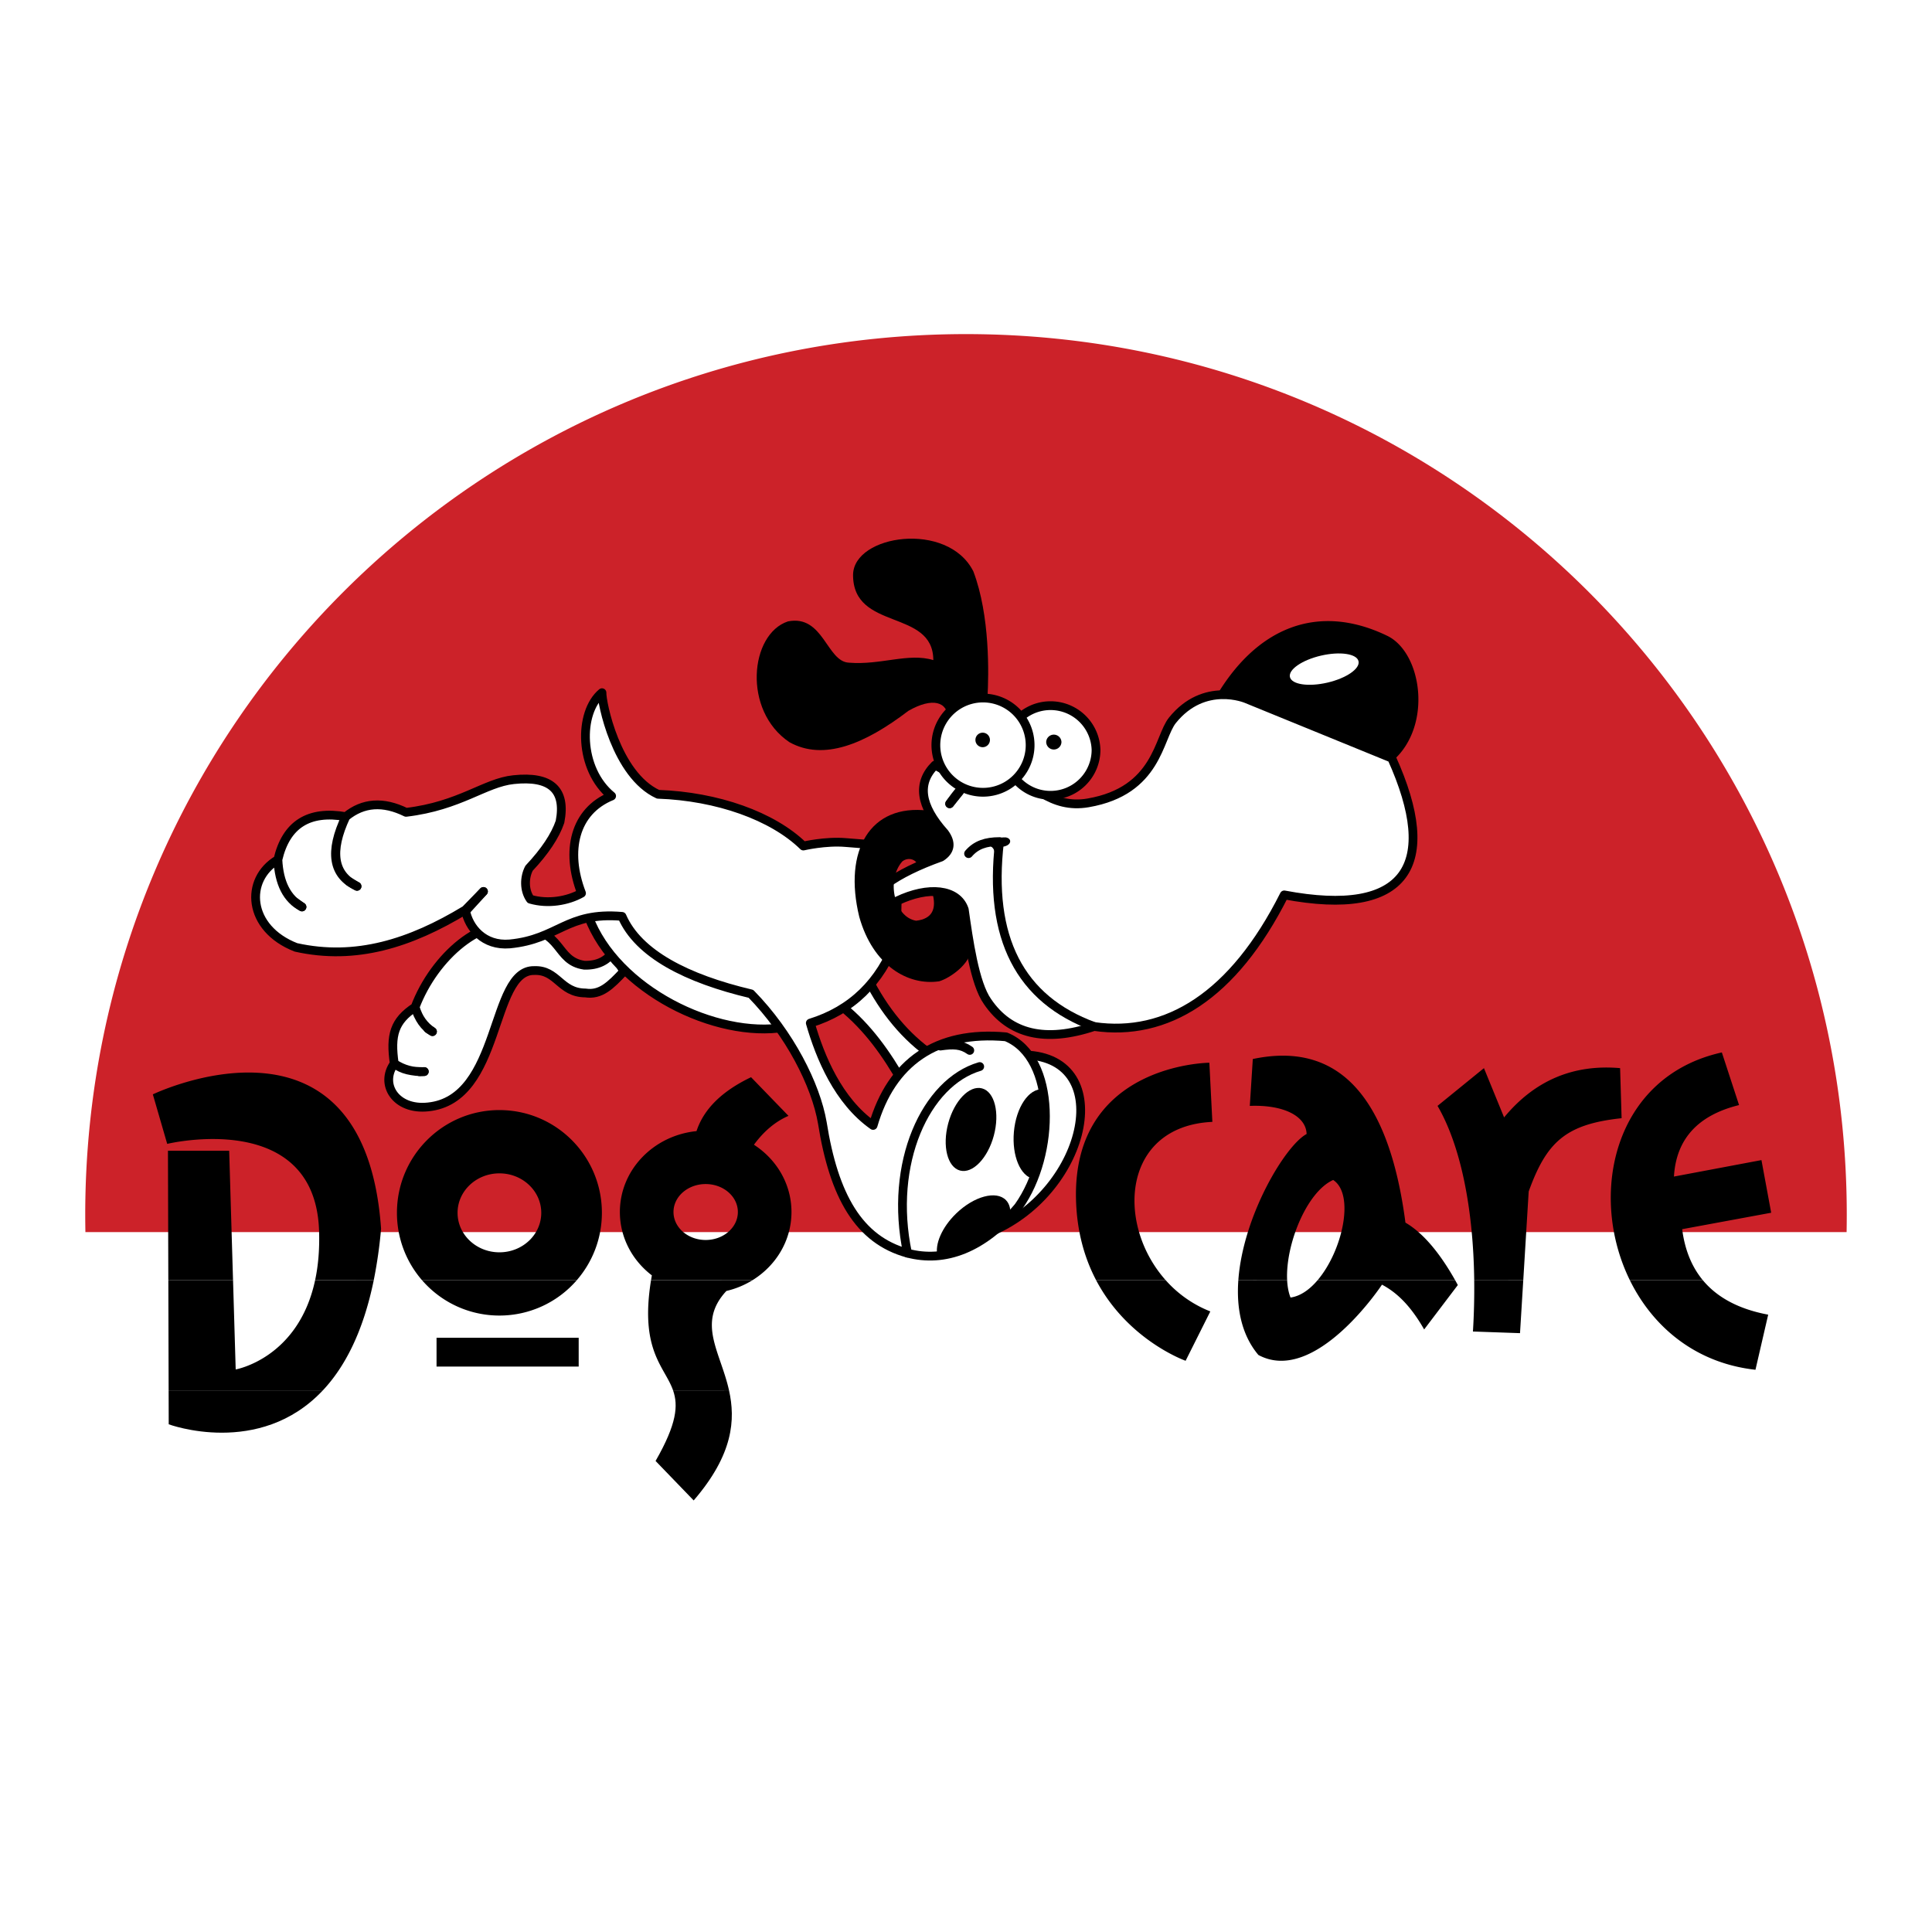 <svg xmlns="http://www.w3.org/2000/svg" width="2500" height="2500" viewBox="0 0 192.756 192.756"><path fill-rule="evenodd" clip-rule="evenodd" fill="#fff" d="M0 0h192.756v192.756H0V0z"/><path d="M8.504 121.209c0-48.532 39.342-87.875 87.874-87.875s87.874 39.342 87.874 87.875c0 .574-.006 1.145-.016 1.717H8.521a89.19 89.19 0 0 1-.017-1.717z" fill-rule="evenodd" clip-rule="evenodd" fill="#cc2229"/><path d="M101.828 105.248c9.738-.129 6.779 13.516-2.918 17.635l2.918-17.635zM42.332 106.91c-1.167.023-2.241-.168-2.997-.801-.409-2.836-.003-4.252 2.08-5.625.305 1.061.883 1.875 1.733 2.439-.793-.451-1.371-1.264-1.733-2.439 1.927-5.096 6.83-9.231 10.409-7.926 4.399.174 3.529 3.317 6.483 3.744 1.301.029 2.259-.427 2.872-1.366l1.046 1.987c-1.313 1.398-2.298 2.383-3.819 2.145-2.532-.012-2.787-2.328-5.104-2.236-4.419-.092-3.221 12.877-10.601 13.607-3.218.344-4.849-2.273-3.367-4.33.895.598 1.895.866 2.998.801z" fill-rule="evenodd" clip-rule="evenodd" fill="#fff" stroke="#000" stroke-width=".876" stroke-linecap="round" stroke-linejoin="round" stroke-miterlimit="2.613"/><path d="M32.212 138.715c-6.336 6.75-15.379 3.387-15.379 3.387l-.009-3.387h15.388zm40.522 0c.648 2.906.443 6.379-3.525 10.984l-3.802-3.939c2.133-3.719 2.27-5.541 1.744-7.043l5.583-.002z" fill-rule="evenodd" clip-rule="evenodd"/><path d="M23.251 127.73l.264 8.9s6.247-1.09 7.923-8.898l5.85-.002c-1.064 5.197-2.912 8.682-5.075 10.986l-15.389-.002-.03-10.984h6.457zm34.292 0a10.196 10.196 0 0 1-7.716 3.523 10.19 10.19 0 0 1-7.717-3.525l15.433.002zm17.528 0a8.78 8.78 0 0 1-2.598 1.07c-2.967 3.189-.6 6.053.261 9.914h-5.583c-.834-2.375-3.334-3.945-2.198-10.982l10.118-.002zm34.292 0c3.162 6.008 8.926 8.035 8.926 8.035l2.465-4.924a11.642 11.642 0 0 1-4.449-3.111h-6.942zm22.09 0c-.799.941-1.725 1.594-2.697 1.725-.195-.492-.305-1.078-.338-1.723l-4.869-.002c-.201 2.781.309 5.445 2 7.455 5.678 3.064 12.332-7.014 12.332-7.014 1.264.672 2.711 1.842 4.207 4.469l3.359-4.43a21.726 21.726 0 0 0-.266-.482l-13.728.002zm15.629 0a69.621 69.621 0 0 1-.127 5.115l4.697.164.324-5.279h-4.894zm22.813 0c1.451 1.746 3.623 2.893 6.518 3.434l-1.27 5.498c-6.006-.664-10.26-4.314-12.529-8.932h7.281zm-126.341 5.741h14.182v2.871H43.554v-2.871z" fill-rule="evenodd" clip-rule="evenodd"/><path d="M16.793 127.73l-.036-12.922h6.109l.384 12.922h-6.457zm14.645 0c.302-1.402.455-3.025.397-4.9-.377-12.281-15.153-8.705-15.153-8.705l-1.433-4.941s21.112-10.156 22.771 13.402a45.88 45.88 0 0 1-.732 5.143l-5.85.001zm10.672 0a10.23 10.23 0 0 1-2.507-6.727c0-5.66 4.577-10.25 10.224-10.25s10.224 4.59 10.224 10.25c0 2.574-.946 4.926-2.508 6.725l-15.433.002zm22.843 0l.083-.486c-1.947-1.488-3.191-3.768-3.191-6.322 0-4.189 3.348-7.637 7.646-8.07.72-2.197 2.534-3.99 5.442-5.379l3.734 3.857c-1.306.566-2.454 1.527-3.446 2.881 2.261 1.461 3.745 3.922 3.745 6.711 0 2.852-1.55 5.359-3.896 6.807l-10.117.001zm51.352 0c-5.023-5.631-4.324-15.379 4.652-15.801l-.299-5.9s-13.633.082-13.305 13.621c.08 3.264.877 5.926 2.01 8.078l6.942.002zm7.244 0c.459-6.408 4.678-13.445 6.812-14.59-.061-1.82-2.344-2.934-5.668-2.805l.299-4.676c8.488-1.793 13.564 3.648 15.229 16.322 1.709.998 3.361 2.914 4.961 5.746l-13.729.002c2.475-2.906 3.752-8.561 1.559-10.002-2.652 1.18-4.771 6.469-4.594 10.004l-4.869-.001zm28.428 0l.541-8.857c1.779-4.914 3.668-6.717 9.27-7.309l-.15-4.996c-4.672-.406-8.531 1.232-11.574 4.916l-2.01-4.916-4.631 3.766c2.342 4.025 3.57 10.33 3.66 17.398l4.894-.002zm10.636 0c-4.189-8.521-1.621-20.334 9.176-22.729l1.717 5.252c-4.109 1.012-6.275 3.391-6.496 7.133l8.73-1.643.971 5.252-8.881 1.641c.264 2.053.951 3.75 2.064 5.092l-7.281.002zm-95.418-6.808c0-1.541 1.438-2.789 3.211-2.789s3.211 1.248 3.211 2.789-1.438 2.791-3.211 2.791-3.211-1.25-3.211-2.791zm-21.543.082c0-2.174 1.869-3.938 4.175-3.938s4.175 1.764 4.175 3.938c0 2.176-1.869 3.939-4.175 3.939s-4.175-1.763-4.175-3.939zM102.777 84.764c.285-.494.684-.794 1.121-.545.439.25.373.75.088 1.244s-.75.889-1.178.65c-.443-.247-.318-.855-.031-1.349zM105.02 87.761c.285-.494.801-.893 1.238-.644.439.25.258.849-.027 1.342-.285.494-.834.923-1.262.684-.444-.246-.235-.888.051-1.382zM107.934 84.895c.342-.456.9-.789 1.305-.488.406.302.154.873-.189 1.329-.344.456-.941.814-1.336.524-.411-.298-.124-.909.22-1.365zM121.092 69.892l17.887 5.996c3.949-3.47 2.902-10.715-.529-12.431-6.866-3.348-13.153-.991-17.358 6.435z" fill-rule="evenodd" clip-rule="evenodd"/><path d="M128.697 67.548c-.172-.745 1.221-1.702 3.111-2.139 1.889-.436 3.561-.186 3.732.559.172.745-1.221 1.703-3.111 2.139-1.888.437-3.56.186-3.732-.559z" fill-rule="evenodd" clip-rule="evenodd" fill="#fff"/><path d="M94.576 71.694c.002-1.664-1.519-2.168-3.948-.772-4.354 3.321-8.458 5.019-11.865 3.127-4.691-3.144-3.958-10.791-.149-12.052 3.547-.704 3.862 4.033 6.093 4.119 3.175.258 5.943-1.015 8.41-.257-.011-5.153-8.022-2.87-8.007-8.51.049-4.007 9.451-5.414 12.003-.34 1.68 4.425 1.533 10.306 1.41 12.54l-3.947 2.145z" fill-rule="evenodd" clip-rule="evenodd"/><path d="M78.277 102.498c-6.797 1.133-16.824-3.703-19.57-11.07l4.777-1.355 14.358 9.666.435 2.759zM83.996 100.414c2.605 2.094 4.483 4.789 6.049 7.543l2.952-2.678c-2.627-1.814-4.782-4.398-6.463-7.75l-2.538 2.885z" fill-rule="evenodd" clip-rule="evenodd" fill="#fff" stroke="#000" stroke-width=".876" stroke-linecap="round" stroke-linejoin="round" stroke-miterlimit="2.613"/><path d="M94.748 80.189s3.26-4.977 5.665-3.518c2.402 1.458 4.436 4.074 8.152 3.432 6.951-1.201 7.002-6.488 8.408-8.238 3.176-3.948 7.381-2.146 7.381-2.146l14.502 5.921c4.807 10.641 1.545 15.962-10.727 13.645-5.094 10.13-11.76 14.166-18.965 13.13-4.867 1.619-8.414.789-10.641-2.488-1.291-1.816-1.888-6.18-2.317-9.183-.687-2.06-3.589-2.35-6.694-.858l-.085 3.862c-1.602 4.273-4.462 7.049-8.582 8.324.981 3.408 2.787 7.768 6.264 10.213 1.822-6.283 6.308-9.482 13.259-8.84 5.062 2.059 4.977 11.713 1.244 16.949-3.477 4.162-7.337 5.621-11.071 4.633-4.854-1.33-7.341-5.701-8.496-13-.653-3.801-3.262-8.93-7.123-12.873-6.381-1.51-11.234-3.973-12.863-7.727-5.578-.472-6.317 2.278-11.208 2.75-2.575.215-4.085-1.598-4.419-3.39l1.802-1.845-1.802 1.845c-5.485 3.325-10.941 5.063-16.905 3.733-4.849-1.888-5.149-6.779-1.802-8.753.113 2.313.915 3.886 2.403 4.719-1.488-.772-2.289-2.345-2.403-4.719.82-3.511 3.08-4.941 6.779-4.291-1.634 3.483-1.262 5.8 1.116 6.951-2.423-1.119-2.795-3.436-1.116-6.951 1.72-1.41 3.722-1.553 6.007-.429 5.406-.644 7.852-2.961 10.727-3.261 3.709-.396 5.254 1.006 4.634 4.205-.482 1.409-1.512 2.954-3.089 4.634-.472.901-.508 2.188.129 3.089 1.759.515 3.73.173 5.106-.601-1.624-4.222-.7-8.182 3.003-9.696-3.273-2.677-3.322-8.333-.961-10.307-.043.901 1.391 8.204 5.595 10.135 5.912.209 11.427 2.167 14.497 5.162 0 0 2.225-.522 4.226-.348 1.639.143 3.247.25 3.247.25l.858 3.862c1.301-.948 3.103-1.835 5.407-2.66.946-.615 1.06-1.416.343-2.403-2.441-2.717-2.756-4.977-.944-6.779l3.089 1.717-1.63 2.143z" fill-rule="evenodd" clip-rule="evenodd" fill="#fff"/><path d="M101.156 112.939c.215-2.471 1.504-4.375 2.877-4.256l.014.002c.553 2.762.195 6.094-.938 8.926-1.295-.246-2.162-2.287-1.953-4.672zM95.403 121.064c1.784-1.723 4.007-2.314 4.964-1.324.369.383.496.947.41 1.594-2.316 2.447-4.778 3.742-7.245 3.957-.286-1.125.427-2.832 1.871-4.227z" fill-rule="evenodd" clip-rule="evenodd"/><path d="M94.748 80.189s3.26-4.977 5.665-3.518c2.402 1.458 4.436 4.074 8.152 3.432 6.951-1.201 7.002-6.488 8.408-8.238 3.176-3.948 7.381-2.146 7.381-2.146l14.502 5.921c4.807 10.641 1.545 15.962-10.727 13.645-5.094 10.13-11.76 14.166-18.965 13.13-4.867 1.619-8.414.789-10.641-2.488-1.291-1.816-1.888-6.18-2.317-9.183-.687-2.06-3.589-2.35-6.694-.858l-.085 3.862c-1.602 4.273-4.462 7.049-8.582 8.324.981 3.408 2.787 7.768 6.264 10.213 1.822-6.283 6.308-9.482 13.259-8.84 5.062 2.059 4.977 11.713 1.244 16.949-3.477 4.162-7.337 5.621-11.071 4.633-4.854-1.33-7.341-5.701-8.496-13-.653-3.801-3.262-8.93-7.123-12.873-6.381-1.51-11.234-3.973-12.863-7.727-5.578-.472-6.317 2.278-11.208 2.75-2.575.215-4.085-1.598-4.419-3.39l1.802-1.845-1.802 1.845c-5.485 3.325-10.941 5.063-16.905 3.733-4.849-1.888-5.149-6.779-1.802-8.753.113 2.313.915 3.886 2.403 4.719-1.488-.772-2.289-2.345-2.403-4.719.82-3.511 3.08-4.941 6.779-4.291-1.634 3.483-1.262 5.8 1.116 6.951-2.423-1.119-2.795-3.436-1.116-6.951 1.72-1.41 3.722-1.553 6.007-.429 5.406-.644 7.852-2.961 10.727-3.261 3.709-.396 5.254 1.006 4.634 4.205-.482 1.409-1.512 2.954-3.089 4.634-.472.901-.508 2.188.129 3.089 1.759.515 3.73.173 5.106-.601-1.624-4.222-.7-8.182 3.003-9.696-3.273-2.677-3.322-8.333-.961-10.307-.043.901 1.391 8.204 5.595 10.135 5.912.209 11.427 2.167 14.497 5.162 0 0 2.225-.522 4.226-.348 1.639.143 3.247.25 3.247.25l.858 3.862c1.301-.948 3.103-1.835 5.407-2.66.946-.615 1.06-1.416.343-2.403-2.441-2.717-2.756-4.977-.944-6.779l3.089 1.717-1.63 2.143z" fill="none" stroke="#000" stroke-width=".876" stroke-linecap="round" stroke-linejoin="round" stroke-miterlimit="2.613"/><path d="M100.275 74.809a4.54 4.54 0 0 1 9.076 0 4.537 4.537 0 1 1-9.076 0z" fill-rule="evenodd" clip-rule="evenodd" fill="#fff" stroke="#000" stroke-width=".876" stroke-linecap="round" stroke-linejoin="round" stroke-miterlimit="2.613"/><path d="M93.372 74.343a4.701 4.701 0 1 1 9.403 0 4.701 4.701 0 0 1-9.403 0z" fill-rule="evenodd" clip-rule="evenodd" fill="#fff" stroke="#000" stroke-width=".876" stroke-linecap="round" stroke-linejoin="round" stroke-miterlimit="2.613"/><path d="M97.318 73.824a.724.724 0 1 1 1.448 0 .724.724 0 0 1-1.448 0zM104.379 74.018a.762.762 0 0 1 1.522 0 .76.76 0 0 1-1.522 0z" fill-rule="evenodd" clip-rule="evenodd"/><path d="M96.635 85.167c.751-.876 1.72-1.199 3.089-1.201-1.135 9.586 2.012 15.736 9.439 18.451" fill="none" stroke="#000" stroke-width=".876" stroke-linecap="round" stroke-linejoin="round" stroke-miterlimit="2.613"/><path d="M92.998 88.986c.508 1.738-.024 2.696-1.597 2.874-2.178-.348-3.015-4.063-1.373-5.921.625-.486 1.5-.183 1.588.566.44-.485 3.187-.836 3.045-2.11.314-1.144-1.355-2.133-2.06-3.519-5.809-.709-8.476 4-6.874 10.592 1.365 4.875 4.876 6.901 7.98 6.436 1.094-.328 3.092-1.736 3.18-3.206-.716-2.203.353-5.931-3.889-5.712z" fill-rule="evenodd" clip-rule="evenodd"/><path d="M97.746 106.41c-5.368 1.57-9.105 9.621-7.204 18.617" fill="none" stroke="#000" stroke-width=".876" stroke-linecap="round" stroke-linejoin="round" stroke-miterlimit="2.613"/><path d="M94.604 112.078c.607-2.264 2.117-3.826 3.373-3.49 1.258.338 1.783 2.445 1.178 4.709-.607 2.264-2.117 3.824-3.374 3.488-1.257-.336-1.784-2.445-1.177-4.707z" fill-rule="evenodd" clip-rule="evenodd"/><path d="M96.755 104.799c-.847-.6-1.631-.619-2.932-.434m.925-24.176l1.002-1.234" fill="none" stroke="#000" stroke-width=".876" stroke-linecap="round" stroke-linejoin="round" stroke-miterlimit="2.613"/><path d="M96.635 85.167c1.14-1.458 3.142-1.651 3.728-1.618.686.13.555.912-.52.944l-.619.467c-.119-.476-.471-.675-1.053-.597l-1.536.804z" fill-rule="evenodd" clip-rule="evenodd"/><path d="M46.581 90.761l1.655-1.818m-13.386-.977l.772.462m-6.2 1.556l.707.502m12.568 12.155l.451.283m-1.298 4.004l.481-.018" fill="none" stroke="#000" stroke-width=".876" stroke-linecap="round" stroke-linejoin="round" stroke-miterlimit="2.613"/></svg>